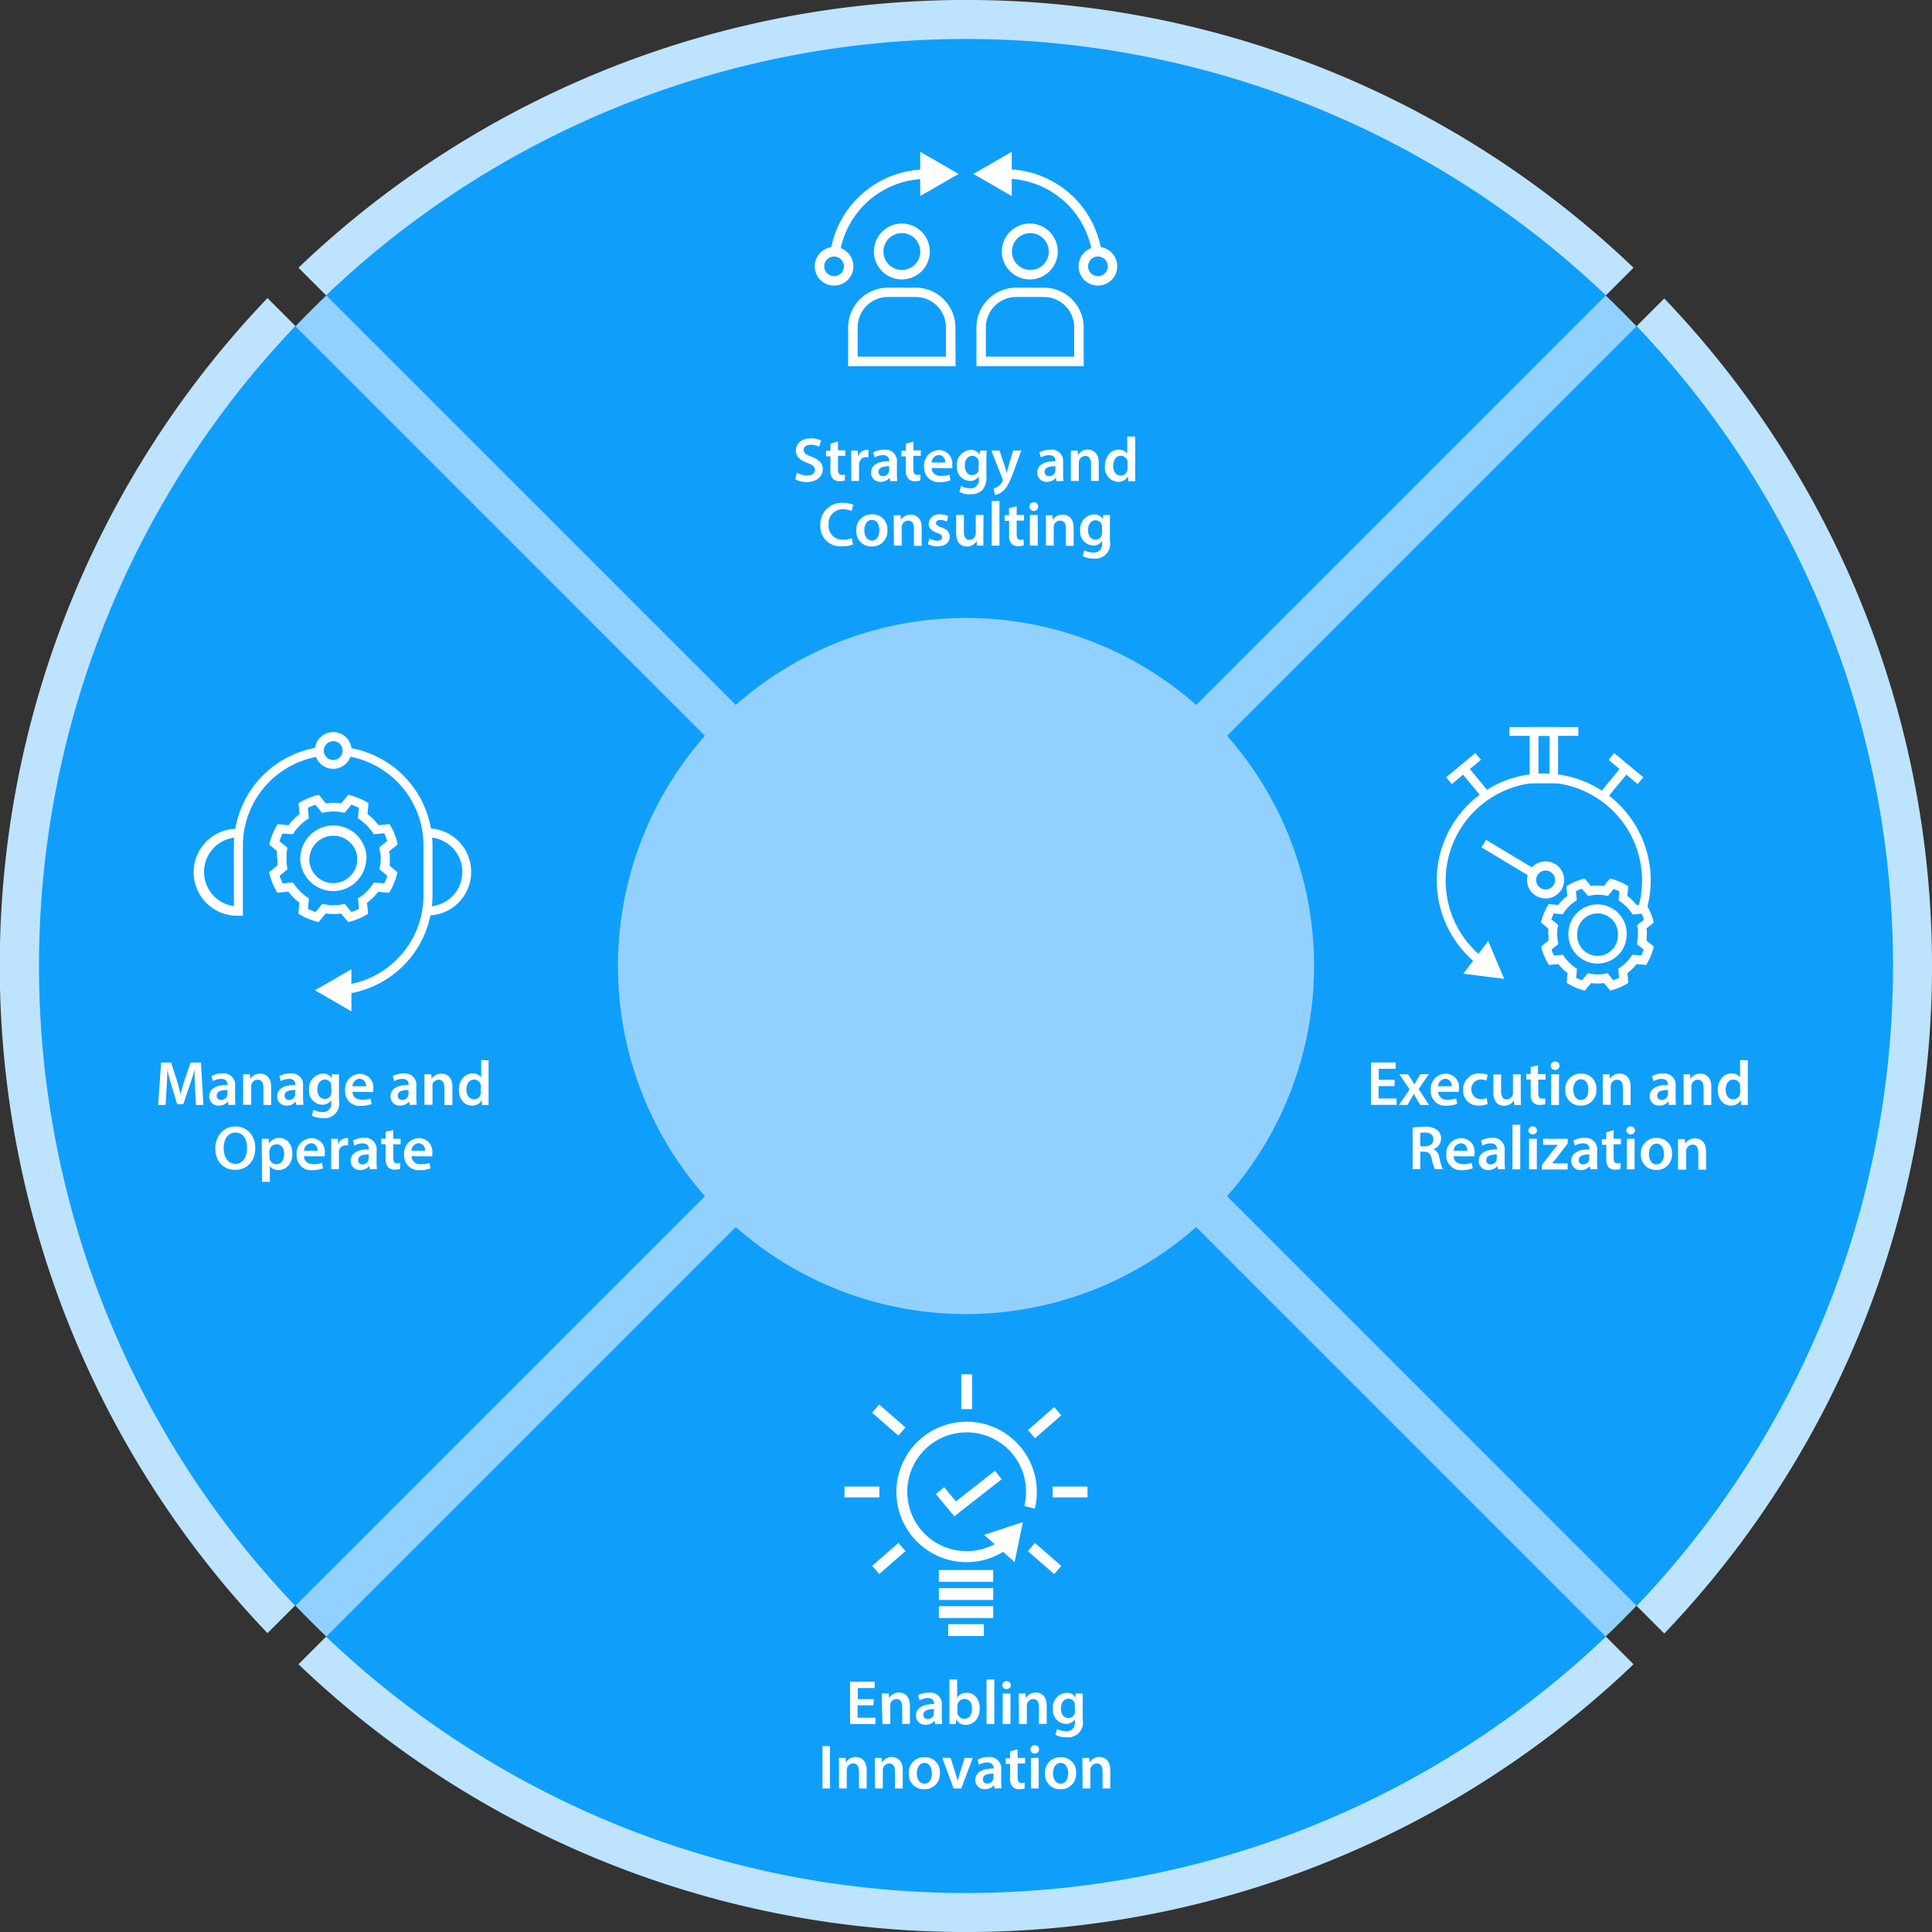 <svg id="Layer_1" data-name="Layer 1" xmlns="http://www.w3.org/2000/svg" viewBox="0 0 350 350">
  <rect x="0" y="0" width="350" height="350" fill="#333333" stroke="none"/>
  <defs>
    <style>
      .cls-3{fill:#0f9ffa}.cls-4{fill:#fff}
    </style>
  </defs>
  <path d="M220.91 134.66l-5.57-5.57 80.59-80.59a175 175 0 0 0-241.86 0l82 82-5.61 5.5-82-82a175 175 0 0 0 0 241.86l80.59-80.59 5.57 5.57-80.55 80.66a175 175 0 0 0 241.86 0l-79.22-79.21 5.58-5.58 79.21 79.22a175 175 0 0 0 0-241.86z" fill="#bee3ff"/>
  <circle id="_Ellipse_" data-name="&lt;Ellipse&gt;" cx="175" cy="175" r="167.88" fill="#92d1ff"/>
  <path class="cls-3" d="M127.71 133.29L53.5 59.08a167.91 167.91 0 0 0 0 231.84l74.21-74.21a63.06 63.06 0 0 1 0-83.42zM216.71 127.71l74.21-74.21a167.91 167.91 0 0 0-231.84 0l74.21 74.21a63.06 63.06 0 0 1 83.42 0zM133.29 222.29L59.08 296.5a167.91 167.91 0 0 0 231.84 0l-74.21-74.21a63.06 63.06 0 0 1-83.42 0zM222.29 216.71l74.21 74.21a167.91 167.91 0 0 0 0-231.84l-74.21 74.21a63.06 63.06 0 0 1 0 83.42z"/>
  <path class="cls-4" d="M173.11 66.33h-19.46v-7a7.23 7.23 0 0 1 7.22-7.22h5a7.22 7.22 0 0 1 7.21 7.22zm-17.74-1.72h16V59.3a5.51 5.51 0 0 0-5.5-5.5h-5a5.51 5.51 0 0 0-5.5 5.5zM163.38 50.62a5.06 5.06 0 1 1 5.06-5 5.06 5.06 0 0 1-5.06 5zm0-8.39a3.34 3.34 0 1 0 3.34 3.34 3.35 3.35 0 0 0-3.34-3.34zM196.35 66.33h-19.46v-7a7.22 7.22 0 0 1 7.21-7.22h5a7.23 7.23 0 0 1 7.22 7.22v7zm-17.75-1.72h16V59.3a5.51 5.51 0 0 0-5.5-5.5h-5a5.51 5.51 0 0 0-5.5 5.5zM186.62 50.62a5.06 5.06 0 1 1 5-5 5.06 5.06 0 0 1-5 5zm0-8.39a3.34 3.34 0 1 0 3.38 3.34 3.35 3.35 0 0 0-3.38-3.34zM183.29 35.52l-6.95-4.01 6.95-4.01v8.02z"/>
  <path class="cls-4" d="M197.84 45.69a15.91 15.91 0 0 0-15.67-13.32v-1.71a17.61 17.61 0 0 1 17.37 14.83c.14.89-1.54 1.03-1.7.2zM166.71 35.52l6.95-4.01-6.95-4.01v8.02z"/>
  <path class="cls-4" d="M150.43 45.7a17.6 17.6 0 0 1 17.4-15v1.71a15.91 15.91 0 0 0-15.77 14.06c-.27.08-1.75.06-1.63-.77zM198.9 51.74a3.5 3.5 0 1 1 3.5-3.49 3.5 3.5 0 0 1-3.5 3.49zm0-5.27a1.78 1.78 0 1 0 1.78 1.78 1.78 1.78 0 0 0-1.78-1.78z"/>
  <path class="cls-4" d="M151.1 51.74a3.5 3.5 0 1 1 3.5-3.49 3.5 3.5 0 0 1-3.5 3.49zm0-5.27a1.78 1.78 0 1 0 1.78 1.78 1.78 1.78 0 0 0-1.78-1.78zM144.36 85.64a3.92 3.92 0 0 0 1.86.49c.9 0 1.4-.42 1.4-1s-.39-.92-1.37-1.27c-1.26-.46-2.07-1.13-2.07-2.23 0-1.26 1-2.21 2.71-2.21a4 4 0 0 1 1.85.39l-.35 1.12a3.19 3.19 0 0 0-1.52-.36c-.89 0-1.28.48-1.28.92 0 .59.45.87 1.47 1.26 1.33.5 2 1.18 2 2.28s-.93 2.3-2.91 2.3a4.54 4.54 0 0 1-2.07-.48zM151.81 80v1.58h1.33v1h-1.33v2.45c0 .67.18 1 .72 1a1.76 1.76 0 0 0 .54-.07v1.07a3.09 3.09 0 0 1-1 .14 1.59 1.59 0 0 1-1.2-.46 2.15 2.15 0 0 1-.43-1.54v-2.5h-.8v-1h.8v-1.3zM154.2 83.41v-1.79h1.21v1.06h.05A1.65 1.65 0 0 1 157 81.5a1.61 1.61 0 0 1 .33 0v1.32a2.18 2.18 0 0 0-.41 0 1.23 1.23 0 0 0-1.25 1 2.81 2.81 0 0 0-.05.44v2.87h-1.4zM161.27 87.17l-.09-.62a2.06 2.06 0 0 1-1.64.74 1.64 1.64 0 0 1-1.74-1.65c0-1.4 1.24-2.11 3.29-2.09v-.09c0-.37-.15-1-1.13-1a2.9 2.9 0 0 0-1.49.41l-.28-.91a4 4 0 0 1 2-.49 2.07 2.07 0 0 1 2.29 2.33v2a8.6 8.6 0 0 0 .08 1.34zm-.18-2.71c-1 0-1.94.19-1.94 1a.74.74 0 0 0 .8.8 1.12 1.12 0 0 0 1.09-.76.91.91 0 0 0 .05-.31zM165.47 80v1.58h1.34v1h-1.34v2.45c0 .67.19 1 .72 1a1.89 1.89 0 0 0 .55-.07v1.07a3 3 0 0 1-1 .14 1.61 1.61 0 0 1-1.21-.46 2.15 2.15 0 0 1-.43-1.54v-2.5h-.8v-1h.8v-1.3zM168.79 84.79c0 1 .82 1.43 1.71 1.43A4.14 4.14 0 0 0 172 86l.21 1a5.32 5.32 0 0 1-1.94.34 2.61 2.61 0 0 1-2.85-2.8 2.74 2.74 0 0 1 2.7-3 2.41 2.41 0 0 1 2.39 2.69 4 4 0 0 1 0 .6zm2.43-1a1.19 1.19 0 0 0-1.15-1.36 1.37 1.37 0 0 0-1.28 1.36zM178.74 81.62c0 .38-.05.83-.05 1.6v3.14a3.2 3.2 0 0 1-.82 2.51 3.14 3.14 0 0 1-2.14.68 3.88 3.88 0 0 1-1.93-.45l.31-1.06a3.26 3.26 0 0 0 1.61.42 1.47 1.47 0 0 0 1.6-1.67v-.48a1.86 1.86 0 0 1-1.61.82 2.46 2.46 0 0 1-2.36-2.71 2.65 2.65 0 0 1 2.52-2.92 1.74 1.74 0 0 1 1.6.86l.06-.74zm-1.45 2.22a1.5 1.5 0 0 0 0-.37 1.16 1.16 0 0 0-1.14-.9c-.79 0-1.37.68-1.37 1.81 0 .94.48 1.7 1.36 1.7a1.2 1.2 0 0 0 1.14-.84 2.73 2.73 0 0 0 0-.5zM181.07 81.62l1 3c.11.35.22.77.3 1.08.09-.31.19-.72.29-1.09l.87-3h1.5l-1.39 3.78c-.76 2.07-1.27 3-1.93 3.56a2.8 2.8 0 0 1-1.47.72L180 88.5a2.33 2.33 0 0 0 .82-.39 2.39 2.39 0 0 0 .76-.88.51.51 0 0 0 .09-.25.59.59 0 0 0-.08-.27l-2-5.09zM191.37 87.17l-.09-.62a2.06 2.06 0 0 1-1.64.74 1.65 1.65 0 0 1-1.74-1.65c0-1.4 1.24-2.11 3.29-2.09v-.09c0-.37-.15-1-1.13-1a3 3 0 0 0-1.49.41l-.27-.91a4 4 0 0 1 2-.49 2.07 2.07 0 0 1 2.29 2.33v2a8.6 8.6 0 0 0 .08 1.34zm-.18-2.71c-1 0-1.94.19-1.94 1a.74.74 0 0 0 .8.8 1.14 1.14 0 0 0 1.09-.76 1.24 1.24 0 0 0 .05-.31zM194 83.27v-1.65h1.23l.06.83a2 2 0 0 1 1.76-1c1 0 2 .62 2 2.38v3.29h-1.4V84c0-.8-.29-1.4-1.06-1.4a1.17 1.17 0 0 0-1.09.82 1.53 1.53 0 0 0-.06.45v3.26H194zM205.66 79.08v8.09h-1.25l-.06-.88a2 2 0 0 1-1.81 1 2.54 2.54 0 0 1-2.37-2.83c0-1.86 1.15-3 2.48-3a1.76 1.76 0 0 1 1.56.73v-3.11zm-1.4 4.85a2.2 2.2 0 0 0 0-.36 1.22 1.22 0 0 0-1.2-1c-.9 0-1.4.8-1.4 1.83s.5 1.75 1.38 1.75a1.23 1.23 0 0 0 1.21-1 1.7 1.7 0 0 0 0-.41zM154.53 98.62a4.87 4.87 0 0 1-2 .34 3.62 3.62 0 0 1-3.92-3.86 3.86 3.86 0 0 1 4.1-4 4.43 4.43 0 0 1 1.87.34l-.31 1.11a3.86 3.86 0 0 0-1.5-.29A2.56 2.56 0 0 0 150.1 95a2.52 2.52 0 0 0 2.68 2.77 3.88 3.88 0 0 0 1.52-.29zM160.76 96a2.75 2.75 0 0 1-2.85 3 2.68 2.68 0 0 1-2.77-2.86 2.73 2.73 0 0 1 2.86-2.96 2.66 2.66 0 0 1 2.76 2.82zm-4.18.06c0 1.07.53 1.88 1.38 1.88s1.35-.79 1.35-1.9c0-.87-.38-1.86-1.34-1.86s-1.39.98-1.39 1.9zM161.91 95v-1.65h1.23l.07.83a2 2 0 0 1 1.76-.95c1 0 2 .62 2 2.38v3.28h-1.4v-3.18c0-.79-.29-1.4-1.06-1.4a1.17 1.17 0 0 0-1.09.82 1.35 1.35 0 0 0-.06.46v3.25h-1.41zM168.36 97.56a3.13 3.13 0 0 0 1.42.4c.61 0 .89-.25.89-.62s-.23-.57-.91-.81c-1.09-.37-1.54-1-1.53-1.61a1.85 1.85 0 0 1 2.09-1.74 3.26 3.26 0 0 1 1.47.33l-.27 1a2.44 2.44 0 0 0-1.17-.32c-.5 0-.78.24-.78.58s.27.52 1 .77c1 .37 1.47.88 1.48 1.7 0 1-.78 1.73-2.25 1.73a3.58 3.58 0 0 1-1.69-.39zM178.14 97.18v1.66H177l-.07-.84a2 2 0 0 1-1.78 1c-1 0-1.93-.6-1.93-2.41V93.3h1.4v3c0 .92.3 1.51 1 1.51a1.17 1.17 0 0 0 1.06-.75 1.13 1.13 0 0 0 .09-.43V93.3h1.4zM179.65 90.76h1.41v8.08h-1.41zM184.18 91.72v1.58h1.33v1h-1.33v2.5c0 .67.18 1 .72 1a1.89 1.89 0 0 0 .55-.07v1.07a3.07 3.07 0 0 1-1 .14 1.6 1.6 0 0 1-1.21-.46 2.18 2.18 0 0 1-.43-1.54v-2.59H182v-1h.8v-1.3zM188.07 91.75a.79.79 0 1 1-.79-.76.75.75 0 0 1 .79.76zm-1.5 7.09V93.3H188v5.54zM189.49 95c0-.64 0-1.17-.05-1.65h1.23l.07.83a2 2 0 0 1 1.76-.95c1 0 2 .62 2 2.38v3.28h-1.4v-3.18c0-.79-.3-1.4-1.06-1.4a1.17 1.17 0 0 0-1.09.82 1.35 1.35 0 0 0-.06.46v3.25h-1.41zM201.07 93.3V98a2.67 2.67 0 0 1-3 3.18 3.88 3.88 0 0 1-1.93-.44l.3-1.06a3.33 3.33 0 0 0 1.62.42 1.48 1.48 0 0 0 1.6-1.67V98a1.87 1.87 0 0 1-1.61.82 2.46 2.46 0 0 1-2.36-2.71 2.65 2.65 0 0 1 2.51-2.92 1.75 1.75 0 0 1 1.61.86l.06-.74zm-1.45 2.22a1.5 1.5 0 0 0 0-.37 1.16 1.16 0 0 0-1.14-.9c-.79 0-1.37.68-1.37 1.81 0 .94.48 1.7 1.36 1.7a1.2 1.2 0 0 0 1.14-.84 2.73 2.73 0 0 0 .05-.5zM63.66 183.21l-6.6-3.81 6.6-3.82v7.63zM77.75 165.84v-1.63a6.26 6.26 0 0 0 0-12.51v-1.63a7.89 7.89 0 0 1 0 15.77z"/>
  <path class="cls-4" d="M58 137a16.39 16.39 0 0 0-14 16.19v12.7h-.82a7.88 7.88 0 0 1-.55-15.75 18 18 0 0 1 15.16-14.77m4.8 0a18 18 0 0 1 15.76 17.86v9.08h-1.63v-9.08A16.4 16.4 0 0 0 63 137m-20.58 14.75a6.26 6.26 0 0 0-.05 12.41v-11c0-.49.01-.95.05-1.41z"/>
  <path class="cls-4" d="M60.36 180.21v-1.63a16.38 16.38 0 0 0 16.36-16.36h1.63a18 18 0 0 1-17.99 17.99zM60.36 139.28a3.33 3.33 0 1 1 3.33-3.28 3.33 3.33 0 0 1-3.33 3.28zm0-5a1.7 1.7 0 1 0 1.7 1.7 1.7 1.7 0 0 0-1.7-1.72zM63.08 167.05l-1.3-1.56a9.89 9.89 0 0 1-2.77 0l-1.3 1.56-.51-.14a11.58 11.58 0 0 1-2.69-1.12l-.46-.26.19-2a10.21 10.21 0 0 1-2-2l-2 .19-.26-.46a12 12 0 0 1-1.1-2.72l-.14-.51 1.53-1.27v-2.16h.82v.11h.8v.81A8.13 8.13 0 0 0 52 157l.09.47-1.44 1.19a12.06 12.06 0 0 0 .56 1.38l1.87-.17.27.4a8.84 8.84 0 0 0 2.22 2.22l.4.27-.18 1.89a11 11 0 0 0 1.37.57l1.21-1.47.47.09a8.29 8.29 0 0 0 3.14 0l.47-.09 1.22 1.47a10.84 10.84 0 0 0 1.36-.57l-.17-1.89.39-.27a8.68 8.68 0 0 0 2.22-2.22l.27-.4 1.87.17a9.27 9.27 0 0 0 .56-1.38l-1.44-1.19.09-.47a9.16 9.16 0 0 0 .18-1.5v-.81h.8v-.11h.82v1.75l-.06.45 1.44 1.27-.14.51a12 12 0 0 1-1.1 2.72l-.26.46-2-.19a10.16 10.16 0 0 1-2 2l.18 2-.45.26a11.76 11.76 0 0 1-2.69 1.12zm-2.69-5.62a6 6 0 0 1-6-6h1.64a4.35 4.35 0 1 0 8.69 0h1.63a6 6 0 0 1-5.96 6z"/>
  <path class="cls-4" d="M69.16 156.39v-.09H69v-.8a9.16 9.16 0 0 0-.2-1.5l-.09-.47 1.44-1.19a9.39 9.39 0 0 0-.56-1.39l-1.87.18-.27-.4a8.68 8.68 0 0 0-2.22-2.22l-.39-.27.17-1.89a10.84 10.84 0 0 0-1.36-.57l-1.22 1.47-.47-.09a8.29 8.29 0 0 0-3.14 0l-.47.09-1.22-1.47a11.5 11.5 0 0 0-1.36.57l.18 1.89-.4.27a8.68 8.68 0 0 0-2.22 2.22l-.27.4-1.87-.13a10.62 10.62 0 0 0-.56 1.39l1.44 1.19-.07.42a8.13 8.13 0 0 0-.14 1.47v.8H51v-.08l-.13.08-.69-.81v-.81-.47L48.77 153l.14-.51a12 12 0 0 1 1.1-2.72l.26-.46 2 .18a9.89 9.89 0 0 1 2-2l-.19-2 .46-.26a12.65 12.65 0 0 1 2.68-1.12l.51-.14 1.3 1.57a9.59 9.59 0 0 1 2.78 0l1.3-1.57.51.15a12.2 12.2 0 0 1 2.69 1.11l.45.26-.18 2a10.11 10.11 0 0 1 2 2l2-.18.26.46a12 12 0 0 1 1.1 2.72l.06.51-1.53 1.26v2zm-2.79-.85h-1.63a4.35 4.35 0 0 0-8.69 0h-1.64a6 6 0 0 1 12 0zM35.33 197c0-1-.1-2.19-.09-3.23-.25.94-.57 2-.91 2.94l-1.12 3.32H32.1l-1-3.27c-.3-1-.57-2-.78-3 0 1-.08 2.22-.14 3.27l-.18 3.14h-1.34l.52-7.68H31l1 3.09c.28.9.51 1.81.71 2.66.21-.83.47-1.77.76-2.67l1.06-3.08h1.87l.45 7.68h-1.37zM41.38 200.17l-.09-.62a2.09 2.09 0 0 1-1.64.74 1.64 1.64 0 0 1-1.74-1.65c0-1.4 1.24-2.11 3.29-2.09v-.1c0-.36-.15-1-1.13-1a2.9 2.9 0 0 0-1.49.41l-.28-.91a4 4 0 0 1 2-.49 2.07 2.07 0 0 1 2.29 2.33v2a8.68 8.68 0 0 0 .08 1.34zm-.18-2.71c-1 0-1.94.19-1.94 1a.74.74 0 0 0 .8.8 1.13 1.13 0 0 0 1.09-.76.91.91 0 0 0 .05-.31zM44.05 196.27v-1.65h1.23l.07.83a2 2 0 0 1 1.77-.95c1 0 2 .62 2 2.38v3.29h-1.4V197c0-.8-.3-1.4-1.06-1.4a1.15 1.15 0 0 0-1.09.81 1.35 1.35 0 0 0-.06.46v3.26h-1.46zM53.68 200.17l-.09-.62a2.06 2.06 0 0 1-1.64.74 1.65 1.65 0 0 1-1.74-1.65c0-1.4 1.24-2.11 3.29-2.09v-.1c0-.36-.14-1-1.12-1a3 3 0 0 0-1.5.41l-.27-.91a4 4 0 0 1 2-.49 2.07 2.07 0 0 1 2.29 2.33v2a10.15 10.15 0 0 0 .08 1.34zm-.18-2.71c-1 0-1.94.19-1.94 1a.74.74 0 0 0 .8.8 1.13 1.13 0 0 0 1.09-.76.91.91 0 0 0 0-.31zM61.41 194.62v4.74a2.66 2.66 0 0 1-3 3.18 3.88 3.88 0 0 1-1.93-.44l.31-1.06a3.26 3.26 0 0 0 1.61.42 1.47 1.47 0 0 0 1.6-1.67v-.48a1.85 1.85 0 0 1-1.61.82 2.46 2.46 0 0 1-2.39-2.71 2.65 2.65 0 0 1 2.52-2.92 1.74 1.74 0 0 1 1.6.86v-.74zM60 196.84a1.5 1.5 0 0 0 0-.37 1.16 1.16 0 0 0-1.14-.9c-.79 0-1.37.68-1.37 1.81 0 .94.48 1.7 1.36 1.7a1.2 1.2 0 0 0 1.14-.84 2.73 2.73 0 0 0 .05-.5zM63.86 197.79c0 1 .82 1.43 1.71 1.43a4.11 4.11 0 0 0 1.53-.22l.21 1a5.32 5.32 0 0 1-1.94.34 2.61 2.61 0 0 1-2.85-2.8 2.74 2.74 0 0 1 2.71-3 2.41 2.41 0 0 1 2.39 2.69 3.72 3.72 0 0 1-.05.6zm2.44-1a1.2 1.2 0 0 0-1.15-1.36 1.38 1.38 0 0 0-1.29 1.36zM74.22 200.17l-.09-.62a2.09 2.09 0 0 1-1.64.74 1.65 1.65 0 0 1-1.75-1.65c0-1.4 1.25-2.11 3.29-2.09v-.1c0-.36-.14-1-1.12-1a2.9 2.9 0 0 0-1.49.41l-.28-.91a4 4 0 0 1 2-.49 2.07 2.07 0 0 1 2.28 2.33v2a10.15 10.15 0 0 0 .08 1.34zm-.22-2.71c-1 0-1.94.19-1.94 1a.74.74 0 0 0 .8.8 1.13 1.13 0 0 0 1.09-.76.91.91 0 0 0 .05-.31zM76.89 196.27v-1.65h1.23l.07.83a2 2 0 0 1 1.77-.95c1 0 2 .62 2 2.38v3.29h-1.45V197c0-.8-.3-1.4-1.06-1.4a1.18 1.18 0 0 0-1.1.81 1.66 1.66 0 0 0 0 .46v3.26h-1.46zM88.51 192.08v8.09H87.3v-.88a2 2 0 0 1-1.81 1c-1.32 0-2.36-1.13-2.36-2.83 0-1.86 1.15-3 2.48-3a1.77 1.77 0 0 1 1.56.73v-3.15zm-1.4 4.85a2.19 2.19 0 0 0 0-.36 1.23 1.23 0 0 0-1.21-1c-.9 0-1.4.79-1.4 1.83s.5 1.75 1.39 1.75a1.22 1.22 0 0 0 1.2-1 1.32 1.32 0 0 0 0-.41zM46.24 207.93c0 2.57-1.56 4-3.67 4S39 210.32 39 208.07s1.48-4 3.64-4 3.6 1.67 3.6 3.86zm-5.72.11c0 1.56.78 2.8 2.13 2.8s2.11-1.25 2.11-2.85-.71-2.82-2.11-2.82-2.13 1.29-2.13 2.83zM47.43 208.15v-1.85h1.23l.07.85a2.17 2.17 0 0 1 1.91-1c1.27 0 2.33 1.09 2.33 2.82 0 2-1.27 3-2.53 3a1.84 1.84 0 0 1-1.56-.74v2.87h-1.4zm1.4 1.37a1.67 1.67 0 0 0 0 .39 1.27 1.27 0 0 0 1.23 1c.89 0 1.42-.74 1.42-1.83s-.48-1.78-1.38-1.78a1.3 1.3 0 0 0-1.25 1 1 1 0 0 0-.06.35zM55.08 209.47c0 1 .82 1.43 1.71 1.43a4.11 4.11 0 0 0 1.53-.25l.21 1a5.32 5.32 0 0 1-1.94.34 2.62 2.62 0 0 1-2.85-2.8 2.74 2.74 0 0 1 2.71-3 2.41 2.41 0 0 1 2.39 2.69 3.72 3.72 0 0 1-.05.6zm2.44-1a1.2 1.2 0 0 0-1.15-1.36 1.38 1.38 0 0 0-1.29 1.36zM60 208.09v-1.79h1.22v1.06a1.64 1.64 0 0 1 1.51-1.18 1.61 1.61 0 0 1 .33 0v1.32a2.18 2.18 0 0 0-.41 0 1.23 1.23 0 0 0-1.25 1 2.87 2.87 0 0 0 0 .44v2.86H60zM67 211.84l-.09-.61a2.06 2.06 0 0 1-1.64.74 1.65 1.65 0 0 1-1.74-1.65c0-1.4 1.24-2.11 3.29-2.1v-.09c0-.36-.15-1-1.13-1a3 3 0 0 0-1.49.41l-.27-.92a4 4 0 0 1 2-.48 2.07 2.07 0 0 1 2.29 2.33v2a8.46 8.46 0 0 0 .08 1.33zm-.19-2.7c-1 0-1.93.19-1.93 1a.74.74 0 0 0 .8.8 1.15 1.15 0 0 0 1.09-.77 1.08 1.08 0 0 0 0-.3zM71.24 204.72v1.58h1.33v1h-1.33v2.45c0 .67.18 1 .71 1a1.84 1.84 0 0 0 .55-.07v1.07a3 3 0 0 1-1 .14 1.63 1.63 0 0 1-1.21-.46 2.24 2.24 0 0 1-.43-1.55v-2.6h-.8v-1h.8v-1.25zM74.55 209.47a1.51 1.51 0 0 0 1.71 1.43 4.2 4.2 0 0 0 1.54-.25l.2 1a5.3 5.3 0 0 1-1.93.34 2.63 2.63 0 0 1-2.86-2.8 2.74 2.74 0 0 1 2.71-3 2.41 2.41 0 0 1 2.39 2.69 3.72 3.72 0 0 1 0 .6zm2.44-1a1.2 1.2 0 0 0-1.15-1.36 1.38 1.38 0 0 0-1.29 1.36zM175.12 283a12.72 12.72 0 1 1 12.71-12.71 12.88 12.88 0 0 1-.36 3l-1.9-.46a11.09 11.09 0 0 0 .31-2.57 10.76 10.76 0 1 0-3.34 7.78l1.35 1.42a12.67 12.67 0 0 1-8.77 3.54zM170.08 287.71h9.85v2.14h-9.85zM170.08 284.42h9.85v2.14h-9.85zM170.08 290.98h9.85v2.14h-9.85zM171.77 294.24h6.46v2.14h-6.46z"/>
  <path class="cls-4" d="M172.87 274.7l-3.33-4.04 1.51-1.24 2.12 2.57 7.08-5.55 1.21 1.54-8.59 6.72zM174.14 248.97h1.96v6.31h-1.96zM190.7 269.3h6.31v1.96h-6.31z"/>
  <path class="cls-4" transform="rotate(-41.11 189.241 257.727)" d="M186.08 256.75h6.31v1.96h-6.31z"/>
  <path class="cls-4" transform="rotate(-48.89 189.246 282.349)" d="M188.26 279.18h1.96v6.31h-1.96z"/>
  <path class="cls-4" transform="rotate(-41.11 161.003 282.332)" d="M157.86 281.36h6.31v1.96h-6.31z"/>
  <path class="cls-4" transform="rotate(-48.89 161.006 257.262)" d="M160.03 254.11h1.96v6.31h-1.96z"/>
  <path class="cls-4" d="M152.99 269.3h6.31v1.96h-6.31zM178.28 278.05l7.03-2.32-1.51 7.25-5.52-4.93zM158.25 308.93h-2.89v2.25h3.23v1.15H154v-7.67h4.46v1.15h-3.06v2h2.89zM159.76 308.44v-1.65H161l.07.83a2 2 0 0 1 1.77-1c1 0 2 .63 2 2.38v3.29h-1.4v-3.09c0-.79-.29-1.4-1.06-1.4a1.18 1.18 0 0 0-1.09.82 1.66 1.66 0 0 0 0 .46v3.25h-1.42zM169.4 312.33l-.09-.61a2.06 2.06 0 0 1-1.64.74 1.65 1.65 0 0 1-1.74-1.65c0-1.4 1.24-2.11 3.29-2.1v-.09c0-.36-.15-1-1.13-1a3 3 0 0 0-1.49.42l-.27-.92a4 4 0 0 1 2-.49 2.08 2.08 0 0 1 2.29 2.34v2a8.46 8.46 0 0 0 .08 1.33zm-.19-2.71c-1 0-1.93.2-1.93 1a.73.73 0 0 0 .79.8 1.15 1.15 0 0 0 1.1-.77 1.08 1.08 0 0 0 0-.3zM172 312.33v-8.08h1.4v3.3a2 2 0 0 1 1.77-.89c1.35 0 2.32 1.13 2.31 2.82 0 2-1.26 3-2.51 3a1.91 1.91 0 0 1-1.76-1l-.07.83zm1.44-2.28a1.24 1.24 0 0 0 0 .33 1.29 1.29 0 0 0 1.24 1c.87 0 1.41-.71 1.41-1.83s-.47-1.77-1.4-1.77a1.31 1.31 0 0 0-1.24 1 1.84 1.84 0 0 0 0 .37zM178.72 304.25h1.41v8.08h-1.41zM183.14 305.24a.74.74 0 0 1-.8.75.74.74 0 0 1-.77-.75.79.79 0 0 1 1.57 0zm-1.49 7.09v-5.54h1.41v5.54zM184.56 308.44v-1.65h1.23l.07.83a2 2 0 0 1 1.76-1c1 0 2 .63 2 2.38v3.29h-1.4v-3.09c0-.79-.29-1.4-1.06-1.4a1.18 1.18 0 0 0-1.09.82 1.66 1.66 0 0 0-.05.46v3.25h-1.42zM196.14 306.79v4.74a2.67 2.67 0 0 1-3 3.18 3.89 3.89 0 0 1-1.94-.44l.31-1.06a3.38 3.38 0 0 0 1.62.42 1.47 1.47 0 0 0 1.59-1.67v-.48a1.88 1.88 0 0 1-1.62.82 2.46 2.46 0 0 1-2.36-2.71 2.66 2.66 0 0 1 2.52-2.93 1.73 1.73 0 0 1 1.6.87v-.74zM194.7 309a1.2 1.2 0 0 0 0-.38 1.16 1.16 0 0 0-1.14-.89c-.78 0-1.36.68-1.36 1.8 0 .95.47 1.71 1.35 1.71a1.19 1.19 0 0 0 1.14-.84 2.73 2.73 0 0 0 .06-.5zM150.35 316.34V324H149v-7.67zM152 320.12c0-.64 0-1.17-.05-1.65h1.23l.07.83a2 2 0 0 1 1.76-1c1 0 2 .63 2 2.38V324h-1.4v-3.13c0-.79-.3-1.4-1.06-1.4a1.17 1.17 0 0 0-1.09.82 1.35 1.35 0 0 0-.06.46V324H152zM158.48 320.12v-1.65h1.23l.07.83a2 2 0 0 1 1.76-1c1 0 2 .63 2 2.38V324h-1.4v-3.13c0-.79-.29-1.4-1.06-1.4a1.18 1.18 0 0 0-1.09.82 1.65 1.65 0 0 0-.06.46V324h-1.41zM170.27 321.19a2.75 2.75 0 0 1-2.85 2.95 2.68 2.68 0 0 1-2.78-2.86 2.74 2.74 0 0 1 2.87-2.94 2.66 2.66 0 0 1 2.76 2.85zm-4.18.06c0 1.07.52 1.87 1.38 1.87s1.35-.78 1.35-1.9c0-.86-.39-1.85-1.34-1.85s-1.39.95-1.39 1.88zM172.21 318.47l.9 2.81a13.85 13.85 0 0 1 .38 1.39c.11-.46.23-.89.38-1.39l.88-2.81h1.48l-2.09 5.53h-1.38l-2.06-5.54zM180.16 324l-.09-.61a2.08 2.08 0 0 1-1.64.74 1.64 1.64 0 0 1-1.74-1.65c0-1.4 1.24-2.11 3.29-2.1v-.09c0-.36-.15-1-1.13-1a2.9 2.9 0 0 0-1.49.41l-.28-.91a4 4 0 0 1 2-.49 2.08 2.08 0 0 1 2.29 2.34v2a8.46 8.46 0 0 0 .08 1.33zm-.16-2.7c-1 0-1.94.2-1.94 1a.74.74 0 0 0 .8.8 1.13 1.13 0 0 0 1.09-.77.82.82 0 0 0 0-.3zM184.36 316.89v1.58h1.34v1h-1.34V322c0 .68.19 1 .72 1a2.31 2.31 0 0 0 .55-.07V324a3 3 0 0 1-1 .14 1.61 1.61 0 0 1-1.21-.46 2.24 2.24 0 0 1-.43-1.55v-2.6h-.8v-1h.8v-1.25zM188.25 316.92a.74.74 0 0 1-.8.75.73.73 0 0 1-.77-.75.74.74 0 0 1 .78-.76.75.75 0 0 1 .79.76zm-1.49 7.08v-5.54h1.41V324zM194.94 321.19a2.74 2.74 0 0 1-2.84 2.95 2.68 2.68 0 0 1-2.78-2.86 2.74 2.74 0 0 1 2.87-2.94 2.66 2.66 0 0 1 2.75 2.85zm-4.18.06c0 1.07.53 1.87 1.38 1.87s1.36-.78 1.36-1.9c0-.86-.39-1.85-1.35-1.85s-1.39.95-1.39 1.88zM196.09 320.12v-1.65h1.23l.06.83a2 2 0 0 1 1.76-1c1 0 2 .63 2 2.38V324h-1.4v-3.13c0-.79-.29-1.4-1.06-1.4a1.18 1.18 0 0 0-1.09.82 1.65 1.65 0 0 0-.06.46V324h-1.41zM280 162.77a3.36 3.36 0 1 1 3.36-3.35 3.35 3.35 0 0 1-3.36 3.35zm0-5.06a1.71 1.71 0 1 0 1.71 1.71 1.72 1.72 0 0 0-1.71-1.71z"/>
  <path class="cls-4" d="M296.73 164.63a17.79 17.79 0 1 0-28.4 8.6l-1 1.22a19.38 19.38 0 1 1 30.67-8.68"/>
  <path class="cls-4" d="M291.72 179.46l-1.14-1.37a8.27 8.27 0 0 1-2.33 0l-1.14 1.37-.49-.14a10.4 10.4 0 0 1-2.36-1l-.45-.26.17-1.76a8.94 8.94 0 0 1-1.66-1.65l-1.74.16-.25-.45a10.34 10.34 0 0 1-1-2.38l-.13-.49 1.33-1.11v-1.96h.79v.09h.79v.79a7.68 7.68 0 0 0 .12 1.26l.09.46-1.24 1a8.37 8.37 0 0 0 .43 1.08l1.62-.15.26.38a7.66 7.66 0 0 0 1.9 1.91l.39.26-.15 1.64a9.07 9.07 0 0 0 1.06.44l1.05-1.27.46.09a7.16 7.16 0 0 0 2.69 0l.46-.09 1 1.27a9.07 9.07 0 0 0 1.06-.44l-.15-1.64.39-.26a7.34 7.34 0 0 0 1.9-1.91l.26-.38 1.62.15a10.18 10.18 0 0 0 .44-1.08l-1.25-1 .09-.46a6.72 6.72 0 0 0 .12-1.26v-.79h.79v-.09h.8v1.69h-.05v.27l1.33 1.11-.13.49a10.16 10.16 0 0 1-1 2.38l-.25.45-1.74-.16a8.65 8.65 0 0 1-1.66 1.65l.17 1.76-.45.26a10.4 10.4 0 0 1-2.36 1zm-2.31-4.9a5.28 5.28 0 0 1-5.27-5.28h1.59a3.69 3.69 0 1 0 7.37 0h1.59a5.28 5.28 0 0 1-5.28 5.28z"/>
  <path class="cls-4" d="M297 170.21v-.1h-.21v-.79a6.72 6.72 0 0 0-.12-1.26l-.09-.46 1.25-1a10.18 10.18 0 0 0-.44-1.08l-1.61.15-.27-.38a7.66 7.66 0 0 0-1.9-1.91l-.39-.26.15-1.64a9.07 9.07 0 0 0-1.06-.44l-1 1.27-.46-.09a7.16 7.16 0 0 0-2.69 0l-.46.09-1.14-1.31a9.07 9.07 0 0 0-1.06.44l.15 1.64-.39.26a7.34 7.34 0 0 0-1.9 1.91l-.26.38-1.62-.15a10.18 10.18 0 0 0-.44 1.08l1.25 1-.09.46a6.72 6.72 0 0 0-.12 1.26v.79h-.79V170l-.14.08-.66-.79v-1.07l-1.33-1.11.13-.49a10.34 10.34 0 0 1 1-2.38l.25-.45 1.74.16a8.65 8.65 0 0 1 1.66-1.65l-.17-1.76.45-.26a11.4 11.4 0 0 1 2.36-1l.49-.13 1.14 1.36a8.27 8.27 0 0 1 2.33 0l1.14-1.36.49.13a11.4 11.4 0 0 1 2.36 1l.45.26-.17 1.76a8.94 8.94 0 0 1 1.66 1.65l1.74-.16.25.45a10.34 10.34 0 0 1 1 2.38l.13.5-1.33 1.1v.27h.05V170zm-2.33-.85h-1.57a3.69 3.69 0 1 0-7.37 0h-1.59a5.28 5.28 0 1 1 10.55 0zM282.26 141.9h-5.14v-10.18h5.14zm-3.55-1.6h2v-7h-2v7z"/>
  <path class="cls-4" d="M273.44 131.72h12.49v1.59h-12.49zM277.69 159.1l-9.31-5.59.82-1.37 9.31 5.59-.82 1.37z"/>
  <path class="cls-4" transform="rotate(-39.61 267.23 141.705)" d="M266.42 138.2h1.6v7.01h-1.6z"/>
  <path class="cls-4" d="M263.01 142.04l-1.02-1.23 5.27-4.39 1.03 1.22-5.28 4.4zM290.85 144.91l-1.23-1.02 4.47-5.39 1.22 1.01-4.46 5.4z"/>
  <path class="cls-4" d="M296.67 142.04l-5.27-4.4 1.02-1.22 5.27 4.39-1.02 1.23zM269.59 170.46l2.9 6.87-7.4-.93 4.5-5.94zM252.63 196.76h-2.89V199H253v1.15h-4.63v-7.68h4.46v1.15h-3.06v2h2.89zM255.08 194.62l.66 1 .5.85q.24-.45.48-.87l.61-1h1.53l-1.86 2.69 1.89 2.88h-1.58l-.68-1.11c-.18-.29-.34-.59-.5-.9-.16.32-.32.59-.51.9l-.63 1.11h-1.55l1.92-2.83-1.85-2.72zM260.54 197.79a1.51 1.51 0 0 0 1.71 1.43 4.2 4.2 0 0 0 1.54-.25l.2 1a5.3 5.3 0 0 1-1.93.34 2.62 2.62 0 0 1-2.86-2.8 2.74 2.74 0 0 1 2.71-3 2.41 2.41 0 0 1 2.39 2.69 2.83 2.83 0 0 1-.05.6zm2.44-1a1.2 1.2 0 0 0-1.15-1.36 1.38 1.38 0 0 0-1.29 1.36zM269.5 200a4.14 4.14 0 0 1-1.57.28 2.66 2.66 0 0 1-2.86-2.82 2.87 2.87 0 0 1 3.09-3 3.41 3.41 0 0 1 1.35.26l-.25 1.05a2.3 2.3 0 0 0-1.06-.22 1.8 1.8 0 0 0 0 3.59 2.82 2.82 0 0 0 1.11-.22zM275.5 198.5c0 .66 0 1.21.05 1.67h-1.23l-.07-.85a2 2 0 0 1-1.78 1c-1 0-1.93-.6-1.93-2.41v-3.26h1.4v3c0 .92.29 1.51 1 1.51a1.18 1.18 0 0 0 1.07-.75 1.14 1.14 0 0 0 .08-.43v-3.35h1.4zM278.62 193v1.58H280v1h-1.33v2.45c0 .67.19 1 .72 1a1.89 1.89 0 0 0 .55-.07v1.07a3.07 3.07 0 0 1-1 .14 1.6 1.6 0 0 1-1.21-.46 2.15 2.15 0 0 1-.43-1.54v-2.61h-.8v-1h.8v-1.25zM282.51 193.07a.75.75 0 0 1-.8.76.73.73 0 0 1-.77-.76.74.74 0 0 1 .78-.76.75.75 0 0 1 .79.76zm-1.49 7.1v-5.55h1.41v5.55zM289.2 197.34a2.75 2.75 0 0 1-2.85 2.95 2.68 2.68 0 0 1-2.77-2.86 2.73 2.73 0 0 1 2.87-2.93 2.65 2.65 0 0 1 2.75 2.84zm-4.18.06c0 1.07.53 1.88 1.38 1.88s1.35-.79 1.35-1.9c0-.87-.38-1.86-1.34-1.86s-1.41.96-1.41 1.88zM290.35 196.27v-1.65h1.23l.06.83a2 2 0 0 1 1.76-.95c1 0 2 .62 2 2.38v3.29H294V197c0-.8-.29-1.4-1.06-1.4a1.17 1.17 0 0 0-1.09.82 1.53 1.53 0 0 0-.06.45v3.26h-1.41zM302.34 200.17l-.09-.62a2.09 2.09 0 0 1-1.64.74 1.65 1.65 0 0 1-1.75-1.65c0-1.4 1.25-2.11 3.29-2.09v-.09c0-.37-.14-1-1.12-1a2.9 2.9 0 0 0-1.49.41l-.28-.91a4 4 0 0 1 2-.49 2.07 2.07 0 0 1 2.29 2.33v2a10.23 10.23 0 0 0 .07 1.34zm-.18-2.71c-1 0-1.94.19-1.94 1a.74.74 0 0 0 .8.8 1.12 1.12 0 0 0 1.09-.76.91.91 0 0 0 .05-.31zM305 196.27c0-.63 0-1.17-.05-1.65h1.23l.07.83a2 2 0 0 1 1.77-.95c1 0 2 .62 2 2.38v3.29h-1.4V197c0-.8-.3-1.4-1.06-1.4a1.15 1.15 0 0 0-1.09.82 1.26 1.26 0 0 0-.06.45v3.26H305zM316.63 192.08v6.53c0 .57 0 1.18.05 1.56h-1.26l-.05-.88a2 2 0 0 1-1.81 1c-1.32 0-2.36-1.13-2.36-2.83 0-1.86 1.15-3 2.48-3a1.77 1.77 0 0 1 1.56.73v-3.15zm-1.4 4.85a2.19 2.19 0 0 0 0-.36 1.23 1.23 0 0 0-1.21-1c-.9 0-1.4.8-1.4 1.83s.5 1.75 1.39 1.75a1.22 1.22 0 0 0 1.2-1 1.32 1.32 0 0 0 .05-.41zM255.91 204.28a12.38 12.38 0 0 1 2.12-.16 3.56 3.56 0 0 1 2.37.61 2 2 0 0 1 .66 1.54 2 2 0 0 1-1.39 1.92 1.91 1.91 0 0 1 1.07 1.47 15.07 15.07 0 0 0 .6 2.14h-1.44a9.47 9.47 0 0 1-.51-1.81c-.22-1-.58-1.32-1.38-1.34h-.71v3.15h-1.39zm1.39 3.39h.83c.95 0 1.54-.5 1.54-1.27s-.59-1.23-1.5-1.23a4.33 4.33 0 0 0-.87.07zM263.36 209.47c0 1 .82 1.43 1.71 1.43a4.11 4.11 0 0 0 1.53-.25l.21 1a5.32 5.32 0 0 1-1.94.34 2.62 2.62 0 0 1-2.85-2.8 2.74 2.74 0 0 1 2.71-3 2.41 2.41 0 0 1 2.39 2.69 3.72 3.72 0 0 1-.05.6zm2.44-1a1.2 1.2 0 0 0-1.15-1.36 1.38 1.38 0 0 0-1.29 1.36zM271.36 211.84l-.09-.61a2.06 2.06 0 0 1-1.64.74 1.64 1.64 0 0 1-1.74-1.65c0-1.4 1.24-2.11 3.29-2.09v-.1c0-.36-.15-1-1.13-1a2.92 2.92 0 0 0-1.49.41l-.27-.91a4 4 0 0 1 2-.49 2.07 2.07 0 0 1 2.29 2.33v2a8.46 8.46 0 0 0 .08 1.33zm-.18-2.7c-1 0-1.93.19-1.93 1a.73.73 0 0 0 .79.8 1.16 1.16 0 0 0 1.1-.76 1.2 1.2 0 0 0 0-.31zM274 203.76h1.41v8.08H274zM278.45 204.75a.74.74 0 0 1-.8.75.73.73 0 0 1-.77-.75.79.79 0 0 1 1.57 0zm-1.45 7.09v-5.54h1.41v5.54zM279.35 211l2.08-2.67c.28-.34.52-.61.82-.93h-2.7v-1.1H284v.85l-2 2.61c-.27.33-.54.65-.82 1H284v1.11h-4.68zM288.11 211.84l-.09-.61a2.06 2.06 0 0 1-1.64.74 1.64 1.64 0 0 1-1.74-1.65c0-1.4 1.24-2.11 3.29-2.09v-.1c0-.36-.15-1-1.13-1a2.9 2.9 0 0 0-1.49.41l-.27-.91a4 4 0 0 1 2-.49 2.07 2.07 0 0 1 2.29 2.33v2a8.46 8.46 0 0 0 .08 1.33zm-.18-2.7c-1 0-1.93.19-1.93 1a.73.73 0 0 0 .79.8 1.16 1.16 0 0 0 1.1-.76 1.2 1.2 0 0 0 0-.31zM292.32 204.72v1.58h1.33v1h-1.33v2.45c0 .67.18 1 .71 1a1.89 1.89 0 0 0 .55-.07v1.07a3 3 0 0 1-1 .14 1.61 1.61 0 0 1-1.21-.46A2.23 2.23 0 0 1 291 210v-2.61h-.8v-1h.8v-1.25zM296.2 204.75a.74.74 0 0 1-.8.75.74.74 0 0 1-.77-.75.79.79 0 0 1 1.57 0zm-1.49 7.09v-5.54h1.41v5.54zM302.89 209a2.74 2.74 0 0 1-2.84 2.95 2.68 2.68 0 0 1-2.78-2.86 2.73 2.73 0 0 1 2.87-2.93 2.65 2.65 0 0 1 2.75 2.84zm-4.17.06c0 1.07.52 1.88 1.37 1.88s1.36-.79 1.36-1.9c0-.87-.39-1.86-1.35-1.86s-1.38.98-1.38 1.9zM304 208v-1.65h1.23l.07.83a2 2 0 0 1 1.77-.95c1 0 2 .62 2 2.38v3.28h-1.4v-3.13c0-.79-.29-1.4-1.05-1.4a1.19 1.19 0 0 0-1.1.82 1.66 1.66 0 0 0-.05.46v3.25H304z"/>
</svg>
